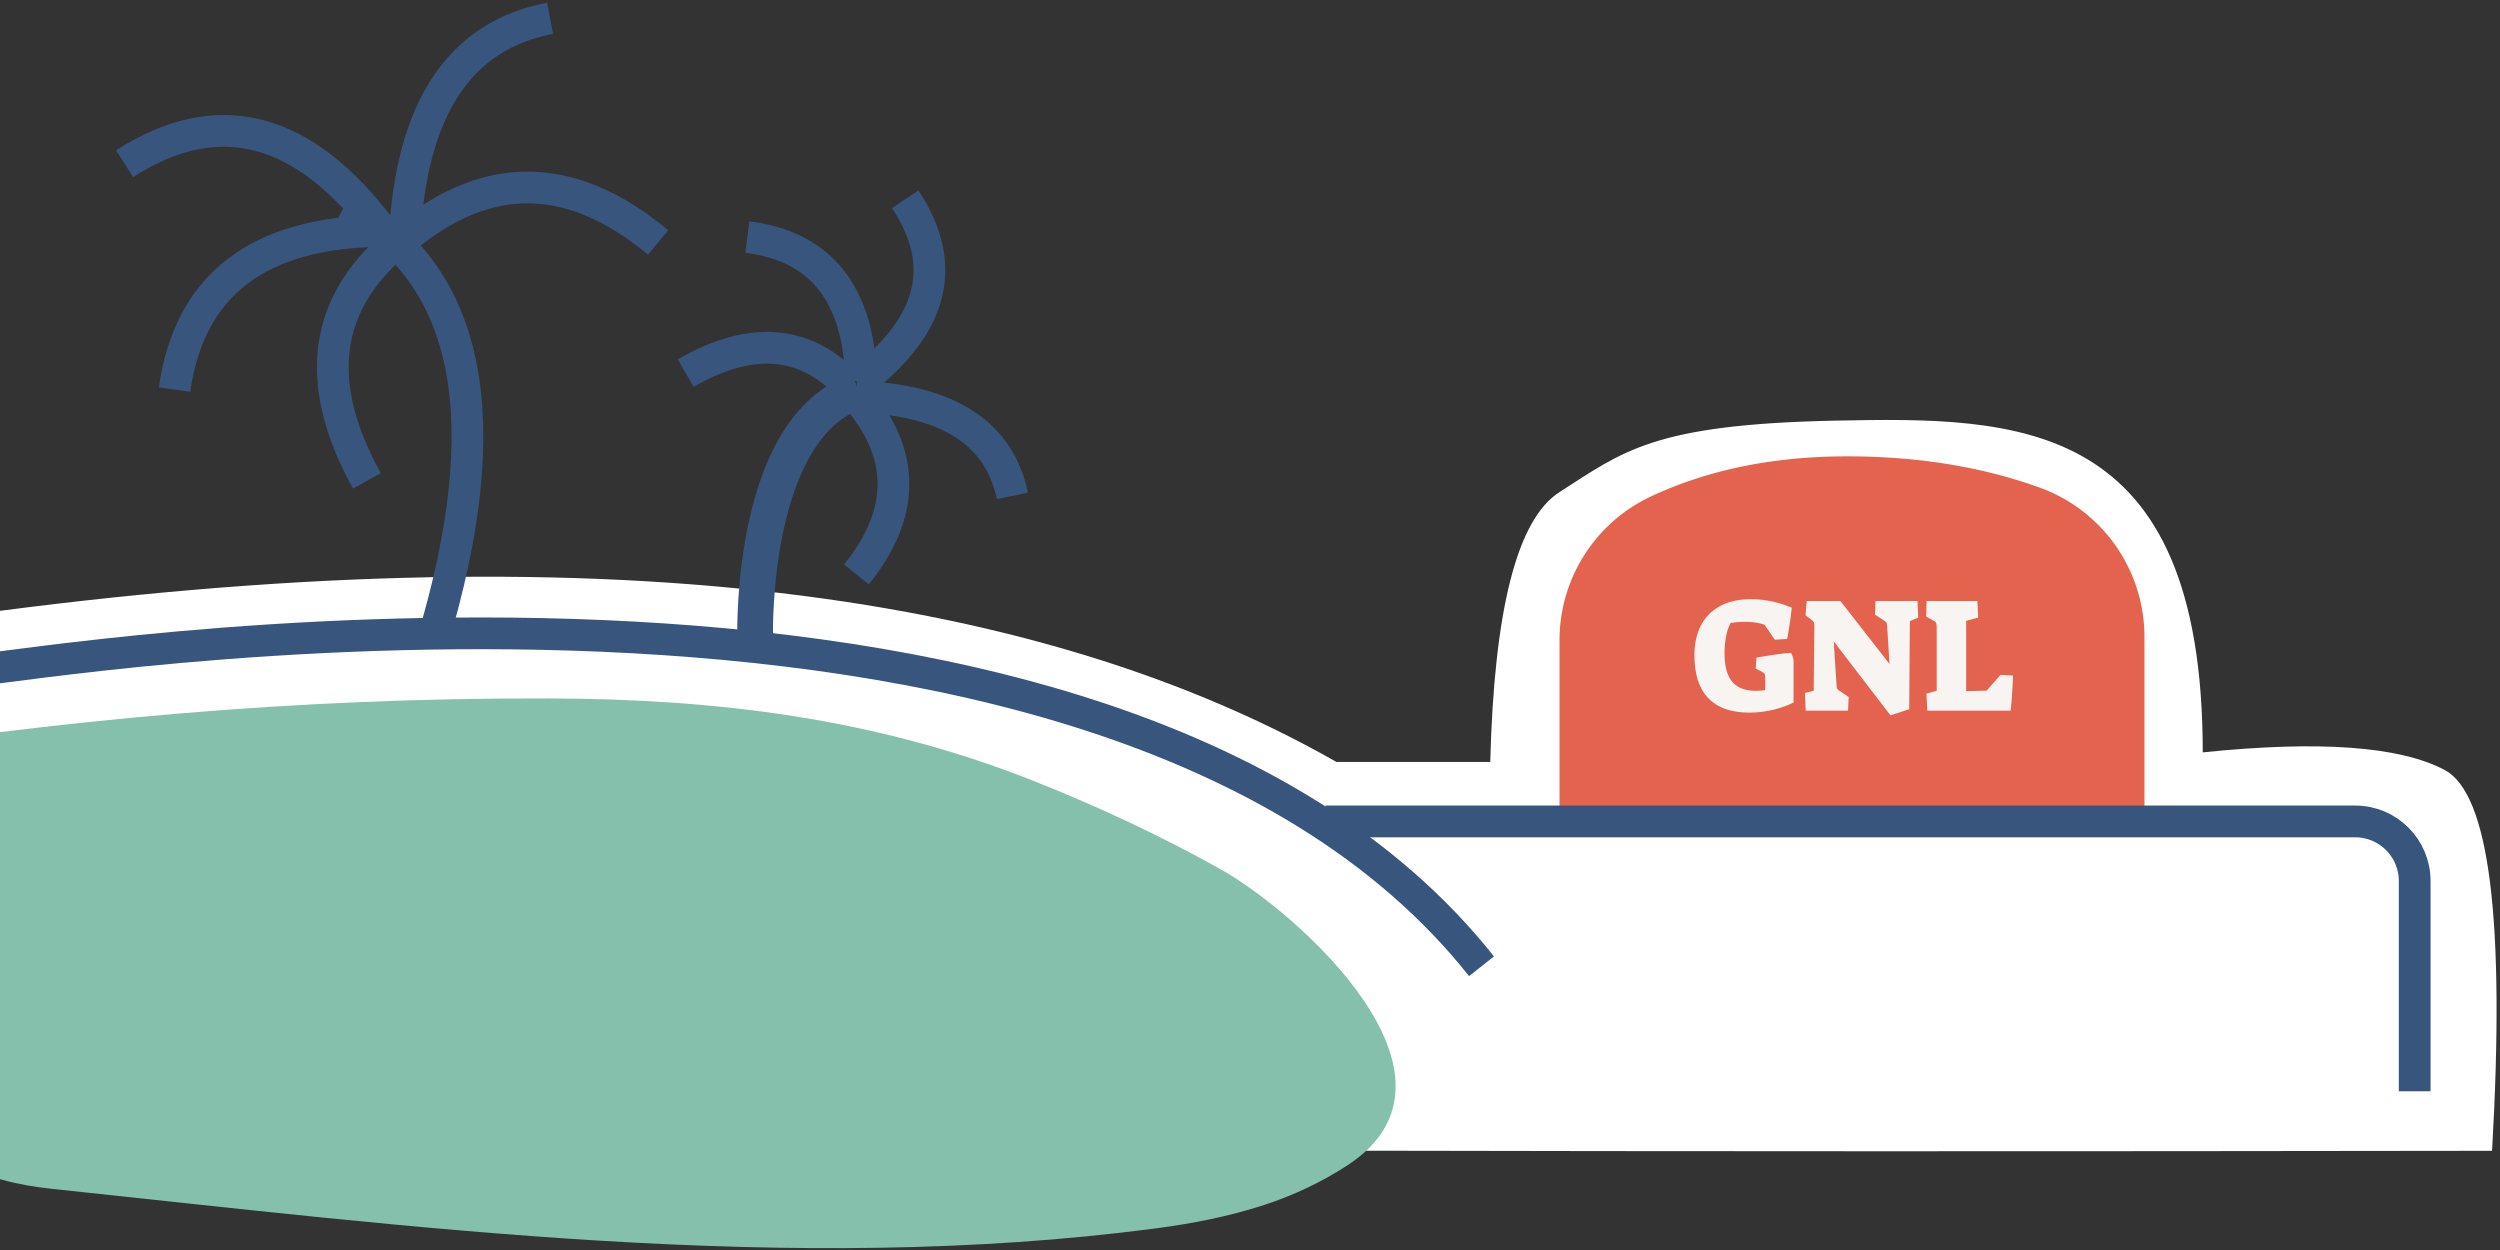 <svg xmlns="http://www.w3.org/2000/svg" width="630" height="315" viewBox="0 0 630 315">
    <rect x="0" y="0" width="630" height="315" fill="#333333" stroke="none"/>
    <g fill="none" fill-rule="evenodd">
        <path fill="#FFF" fill-rule="nonzero" d="M-22 157c157.2-23.333 276.788-11.667 358.765 35h38.779c.981-38.522 6.8-61.189 17.456-68 15.984-10.217 23.469-17.065 69.5-18 46.031-.935 92.59-.935 92.59 83.599 29.273-3.023 49.577-1.556 60.91 4.401 11.333 5.957 15.333 37.957 12 96-440 .663-660-1.504-660-6.5s3.333-47.163 10-126.5z"/>
        <g fill-rule="nonzero" stroke="#37557D">
            <g stroke-width="8">
                <path d="M108.844 162.109c17.072-56.586 9.73-93.319-22.024-110.2M97.934 62.865c-16.71 15.291-18.535 34.727-5.477 58.309M101.963 60.03c20.848-17.399 42.143-17.041 63.884 1.074M96.34 58.204c-31.156.236-48.608 13.56-52.354 39.969M96.34 58.204c-19.726-26.44-41.372-32.091-64.938-16.956M101.963 60.03c1.622-32.624 13.841-51.1 36.658-55.428"/>
            </g>
            <path stroke-width="8" d="M-3.302 168.5c8.302 0 279.958-47 376.643 75"/>
            <path stroke-width="9" d="M190.291 160.5c0-2-1-53 26-62"/>
            <g stroke-width="8">
                <path d="M213.758 97.15c-10.929-11.533-24.583-12.575-40.963-3.128M215.796 99.941c12.459 14.41 12.469 29.35.03 44.82M217.009 95.975c-.548-21.85-10.106-33.927-28.675-36.231M217.009 95.975c18.302-14.16 22.001-29.411 11.097-45.754M215.796 99.941c22.903.738 36.011 9.083 39.326 25.033"/>
            </g>
        </g>
        <path fill="#E4634E" fill-rule="nonzero" d="M393 207v-45.67a40 40 0 0 1 23.057-36.234C430.45 118.366 446.923 115 465.473 115c17.765 0 33.924 2.619 48.477 7.856a40 40 0 0 1 26.454 37.637V207"/>
        <path stroke="#37557D" stroke-width="8" d="M334 207h259.5c8.284 0 15 6.716 15 15v53"/>
        <path fill="#F8F4F1" d="M440.899 179.577c-4.62 0-8.09-1.216-10.414-3.649-2.323-2.433-3.485-6.04-3.485-10.824 0-2.925.56-5.446 1.681-7.565 1.12-2.118 2.747-3.737 4.879-4.858 2.132-1.12 4.66-1.681 7.585-1.681 3.553 0 7.011.71 10.373 2.132a97.533 97.533 0 0 1-1.148 7.872l-3.116.205-2.583-3.772c-1.367-.492-3.061-.738-5.084-.738-.957 0-2.105.096-3.444.287-.492.82-.875 1.913-1.148 3.28-.273 1.367-.41 2.843-.41 4.428 0 3.143.629 5.487 1.886 7.032 1.257 1.544 3.212 2.33 5.863 2.357.656 0 1.49-.055 2.501-.164v-2.993c0-.547-.041-.902-.123-1.066-.082-.164-.314-.355-.697-.574l-1.558-.779.164-2.788.943-.164c.3-.055 1.367-.225 3.198-.513 1.831-.287 3.362-.457 4.592-.512.273.52.478 1.107.615 1.763v10.742c-1.585.793-3.348 1.414-5.289 1.865a25.47 25.47 0 0 1-5.781.677zm21.197-17.958l.697 10.742c.027.629.096 1.039.205 1.23.11.191.355.396.738.615l2.132 1.435-.164 3.444h-10.66l-.205-4.469 2.214-.533.164-16.154c0-.52-.041-.875-.123-1.066-.082-.191-.273-.41-.574-.656l-1.517-1.148.287-3.608h8.487l12.382 15.867-.574-9.143c-.027-.656-.096-1.08-.205-1.271-.11-.191-.355-.396-.738-.615l-2.132-1.394.123-3.444h10.578l.164 4.182-2.091.902-.164 22.181-4.715 1.558-14.309-18.655zm23.37 13.161l2.583-.697V158.38c0-.71-.048-1.182-.143-1.415-.096-.232-.363-.444-.8-.635l-1.722-.984.123-3.895h12.792l.205 4.182-3.034.82v17.712l5.166-.123 3.485-3.977 3.157.164c-.055 2.296-.246 5.248-.574 8.856h-21.033l-.205-4.305z"/>
        <path fill="#85C0AC" fill-rule="nonzero" d="M-48 191.266c63.214-9.96 121.979-15.418 186.17-15.263 42.249.102 82.208 4.967 121.796 20.595 16.277 6.426 32.209 13.85 47.493 22.371 19.038 10.615 66.445 52.302 32.065 74.71-6.448 4.203-13.528 7.538-20.841 9.934-8.977 2.943-18.336 4.751-27.703 5.978-91.52 11.986-187.016-.395-278-10.014-4.274-.452-8.543-1.176-12.68-2.343-49.34-13.93-39.637-36.498-33.197-78.747 2.03-13.322-.889-17.769 7.836-26.493"/>
    </g>
</svg>
